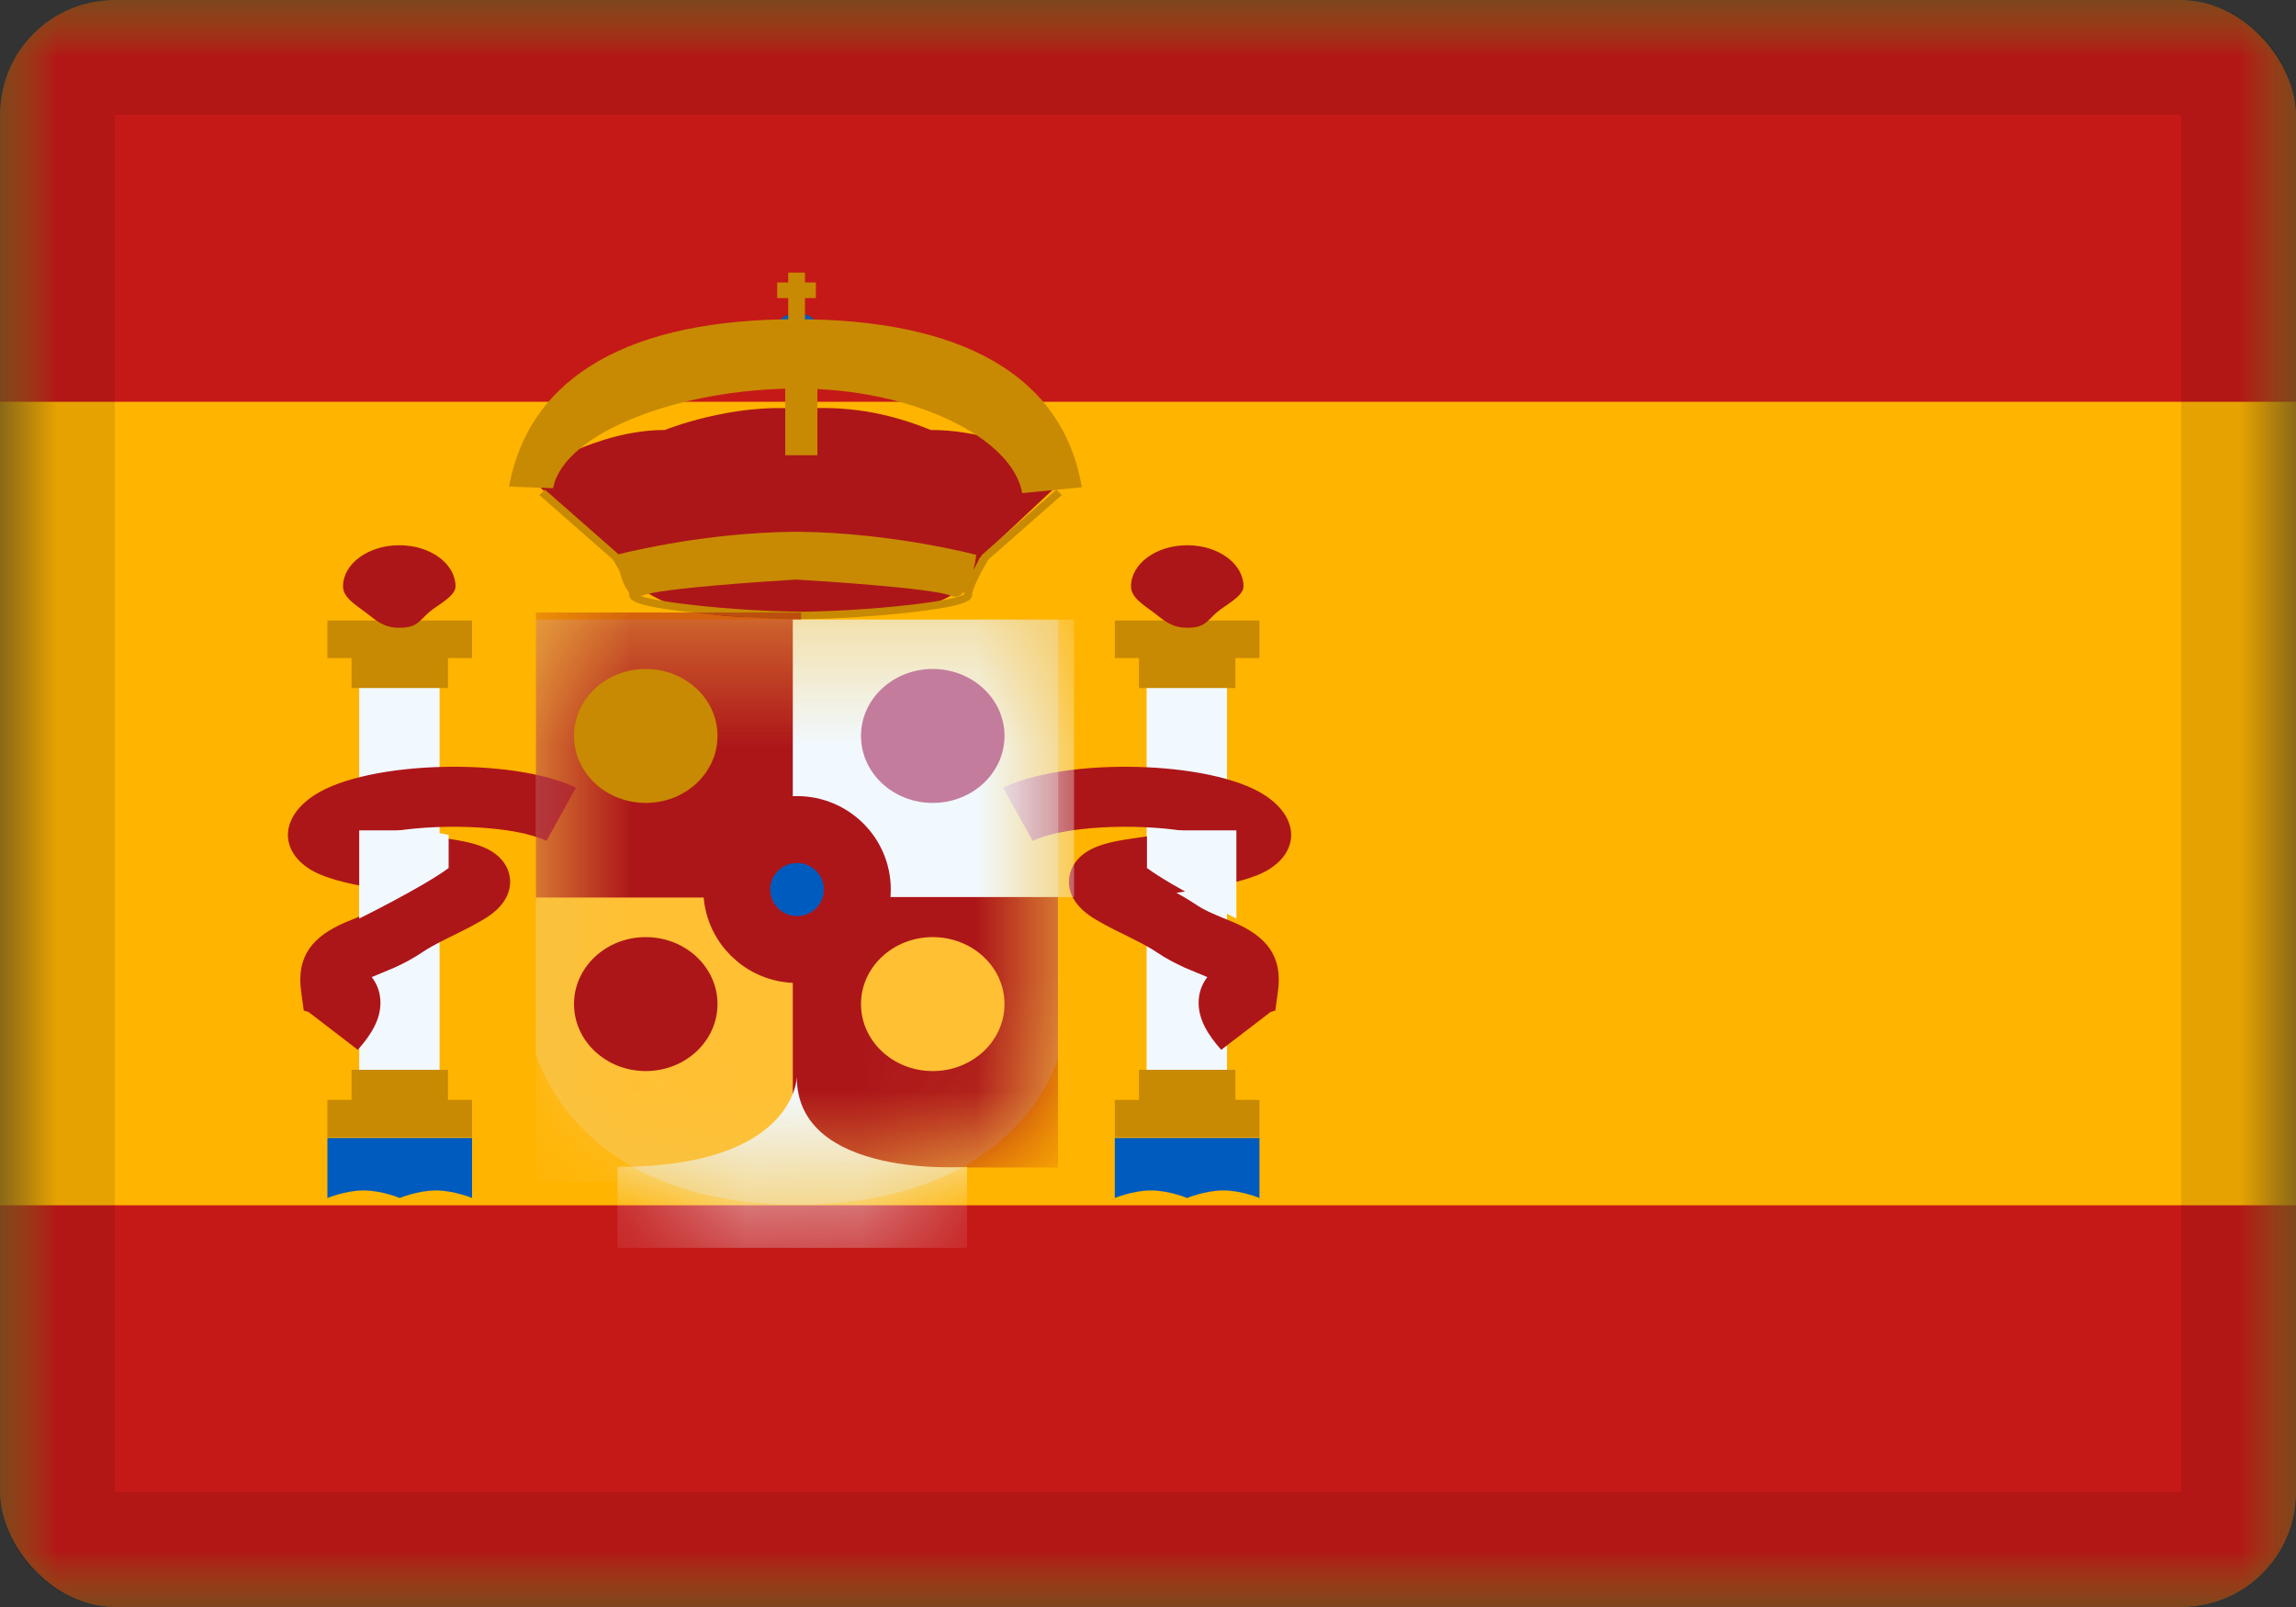 <svg width="20" height="14" viewBox="0 0 20 14" fill="none" xmlns="http://www.w3.org/2000/svg">
<rect x="0" y="0" width="20" height="14" fill="#333333" stroke="none"/>
<g clip-path="url(#clip0_4035_4175)">
<mask id="mask0_4035_4175" style="mask-type:luminance" maskUnits="userSpaceOnUse" x="0" y="0" width="20" height="14">
<rect width="20" height="14" fill="white"/>
</mask>
<g mask="url(#mask0_4035_4175)">
<path fill-rule="evenodd" clip-rule="evenodd" d="M0 0V14H20V0H0Z" fill="#FFB400"/>
<mask id="mask1_4035_4175" style="mask-type:luminance" maskUnits="userSpaceOnUse" x="0" y="0" width="20" height="14">
<path fill-rule="evenodd" clip-rule="evenodd" d="M0 0V14H20V0H0Z" fill="white"/>
</mask>
<g mask="url(#mask1_4035_4175)">
<path fill-rule="evenodd" clip-rule="evenodd" d="M0 0V3.5H20V0H0Z" fill="#C51918"/>
<path fill-rule="evenodd" clip-rule="evenodd" d="M0 10.5V14H20V10.5H0Z" fill="#C51918"/>
<rect x="3.129" y="5.992" width="0.7" height="3.397" fill="#F1F9FF"/>
<path fill-rule="evenodd" clip-rule="evenodd" d="M4.112 5.406H2.852V5.733H3.062V5.994H3.902V5.733H4.112V5.406Z" fill="#C88A02"/>
<path fill-rule="evenodd" clip-rule="evenodd" d="M3.902 9.582H4.112V9.908H2.852V9.582H3.062V9.32H3.902V9.582Z" fill="#C88A02"/>
<path fill-rule="evenodd" clip-rule="evenodd" d="M3.478 5.469C3.631 5.469 3.646 5.415 3.736 5.335C3.806 5.273 3.968 5.196 3.968 5.109C3.968 4.911 3.749 4.75 3.478 4.75C3.208 4.75 2.988 4.911 2.988 5.109C2.988 5.206 3.1 5.271 3.185 5.335C3.274 5.403 3.339 5.469 3.478 5.469Z" fill="#AD1619"/>
<path fill-rule="evenodd" clip-rule="evenodd" d="M2.852 9.914H4.112V10.437C4.112 10.437 3.954 10.371 3.797 10.371C3.639 10.371 3.482 10.437 3.482 10.437C3.482 10.437 3.324 10.371 3.167 10.371C3.009 10.371 2.852 10.437 2.852 10.437V9.914Z" fill="#005BBF"/>
<mask id="mask2_4035_4175" style="mask-type:luminance" maskUnits="userSpaceOnUse" x="2" y="9" width="3" height="2">
<path fill-rule="evenodd" clip-rule="evenodd" d="M2.852 9.914H4.112V10.437C4.112 10.437 3.954 10.371 3.797 10.371C3.639 10.371 3.482 10.437 3.482 10.437C3.482 10.437 3.324 10.371 3.167 10.371C3.009 10.371 2.852 10.437 2.852 10.437V9.914Z" fill="white"/>
</mask>
<g mask="url(#mask2_4035_4175)">
</g>
<rect x="9.988" y="5.992" width="0.7" height="3.397" fill="#F1F9FF"/>
<path fill-rule="evenodd" clip-rule="evenodd" d="M10.971 5.406H9.711V5.733H9.921V5.994H10.761V5.733H10.971V5.406Z" fill="#C88A02"/>
<path fill-rule="evenodd" clip-rule="evenodd" d="M10.761 9.582H10.971V9.908H9.711V9.582H9.921V9.32H10.761V9.582Z" fill="#C88A02"/>
<path fill-rule="evenodd" clip-rule="evenodd" d="M10.342 5.469C10.494 5.469 10.509 5.415 10.599 5.335C10.669 5.273 10.832 5.196 10.832 5.109C10.832 4.911 10.612 4.75 10.342 4.75C10.071 4.75 9.852 4.911 9.852 5.109C9.852 5.206 9.963 5.271 10.048 5.335C10.137 5.403 10.203 5.469 10.342 5.469Z" fill="#AD1619"/>
<path fill-rule="evenodd" clip-rule="evenodd" d="M9.711 9.914H10.971V10.437C10.971 10.437 10.813 10.371 10.656 10.371C10.498 10.371 10.341 10.437 10.341 10.437C10.341 10.437 10.183 10.371 10.026 10.371C9.868 10.371 9.711 10.437 9.711 10.437V9.914Z" fill="#005BBF"/>
<mask id="mask3_4035_4175" style="mask-type:luminance" maskUnits="userSpaceOnUse" x="9" y="9" width="2" height="2">
<path fill-rule="evenodd" clip-rule="evenodd" d="M9.711 9.914H10.971V10.437C10.971 10.437 10.813 10.371 10.656 10.371C10.498 10.371 10.341 10.437 10.341 10.437C10.341 10.437 10.183 10.371 10.026 10.371C9.868 10.371 9.711 10.437 9.711 10.437V9.914Z" fill="white"/>
</mask>
<g mask="url(#mask3_4035_4175)">
</g>
<path fill-rule="evenodd" clip-rule="evenodd" d="M10.441 8.736C10.441 8.874 10.511 9.004 10.638 9.146L11.068 8.816L11.109 8.804L11.132 8.637C11.174 8.328 11.032 8.157 10.741 8.033L10.721 8.025C10.681 8.008 10.594 7.973 10.564 7.959C10.503 7.932 10.452 7.905 10.405 7.872C10.358 7.841 10.308 7.811 10.248 7.778C10.608 7.724 10.803 7.684 10.953 7.624C11.31 7.48 11.356 7.146 11.013 6.925C10.544 6.624 9.289 6.597 8.738 6.862L8.995 7.326C9.265 7.196 9.88 7.172 10.31 7.239C10.245 7.249 10.171 7.26 10.089 7.272L9.843 7.308C9.671 7.333 9.554 7.365 9.467 7.42C9.29 7.533 9.263 7.736 9.39 7.885C9.443 7.949 9.513 7.996 9.619 8.053C9.653 8.072 9.689 8.09 9.738 8.115L9.764 8.127L9.859 8.175C9.96 8.225 10.026 8.262 10.075 8.295C10.153 8.348 10.232 8.39 10.322 8.431C10.371 8.452 10.51 8.509 10.509 8.509L10.517 8.512C10.469 8.574 10.441 8.649 10.441 8.736ZM3.117 9.146C3.243 9.004 3.314 8.874 3.314 8.736C3.314 8.649 3.286 8.574 3.238 8.512L3.246 8.509C3.245 8.509 3.384 8.452 3.433 8.431C3.523 8.39 3.602 8.348 3.68 8.295C3.729 8.262 3.795 8.225 3.896 8.175L3.991 8.128L4.017 8.115C4.066 8.09 4.102 8.072 4.136 8.053C4.242 7.996 4.312 7.949 4.365 7.885C4.492 7.736 4.465 7.533 4.288 7.42C4.201 7.365 4.084 7.333 3.912 7.308L3.666 7.272C3.584 7.26 3.511 7.249 3.445 7.239C3.875 7.172 4.49 7.196 4.76 7.326L5.017 6.862C4.466 6.597 3.211 6.624 2.742 6.925C2.399 7.146 2.445 7.48 2.802 7.624C2.952 7.684 3.147 7.724 3.508 7.778C3.447 7.811 3.397 7.841 3.35 7.872C3.303 7.905 3.252 7.932 3.191 7.959C3.161 7.973 3.074 8.008 3.034 8.025L3.034 8.025L3.034 8.025L3.014 8.033C2.723 8.157 2.581 8.328 2.623 8.637L2.646 8.804L2.687 8.816L3.117 9.146ZM2.757 8.714L2.756 8.717L2.757 8.715L2.757 8.714Z" fill="#AD1619"/>
<path d="M3.701 7.234L3.908 7.274V7.562C3.688 7.726 3.129 8.002 3.129 8.002V7.234H3.701Z" fill="#F1F9FF"/>
<path d="M10.197 7.234L9.991 7.274V7.562C10.211 7.726 10.77 8.002 10.77 8.002V7.234H10.197Z" fill="#F1F9FF"/>
<path fill-rule="evenodd" clip-rule="evenodd" d="M9.238 4.203V4.108C8.878 3.867 8.501 3.746 8.107 3.746C7.729 3.59 7.346 3.529 6.959 3.564C6.96 3.563 6.96 3.563 6.96 3.563C6.378 3.509 5.791 3.746 5.791 3.746C5.2 3.746 4.66 4.108 4.66 4.108V4.203L5.366 4.865C5.366 4.865 5.565 5.502 6.956 5.353C6.956 5.354 6.957 5.354 6.957 5.354C6.957 5.354 7.878 5.331 7.943 5.311C7.969 5.303 7.995 5.295 8.022 5.288C8.203 5.239 8.409 5.183 8.532 4.865L9.238 4.203ZM6.956 3.598C6.953 3.631 6.949 3.683 6.943 3.75C6.95 3.702 6.955 3.652 6.956 3.598Z" fill="#AD1619"/>
<path fill-rule="evenodd" clip-rule="evenodd" d="M4.699 4.313L4.747 4.266L5.388 4.829C5.51 4.798 6.17 4.641 6.908 4.633V4.633L6.936 4.633L6.964 4.633V4.633C7.782 4.642 8.504 4.834 8.504 4.834C8.504 4.834 8.497 4.896 8.478 4.968C8.498 4.93 8.521 4.888 8.549 4.841L8.555 4.833L9.202 4.266L9.249 4.313L8.607 4.877C8.514 5.038 8.467 5.144 8.467 5.188C8.467 5.256 8.279 5.296 7.912 5.337C7.625 5.369 7.287 5.391 7.009 5.394V5.394L6.974 5.394L6.939 5.394V5.394C6.662 5.391 6.323 5.369 6.036 5.337C5.67 5.296 5.482 5.256 5.482 5.188C5.482 5.18 5.48 5.17 5.477 5.157C5.44 5.113 5.414 5.041 5.397 4.976C5.381 4.946 5.362 4.913 5.341 4.877L4.699 4.313ZM8.283 5.19C8.332 5.211 8.371 5.19 8.402 5.149C8.399 5.16 8.398 5.17 8.397 5.18C8.393 5.182 8.387 5.185 8.378 5.188C8.355 5.197 8.32 5.207 8.274 5.217C8.184 5.236 8.056 5.255 7.904 5.272C7.607 5.305 7.255 5.327 6.974 5.329C6.694 5.327 6.341 5.305 6.045 5.272C5.893 5.255 5.765 5.236 5.675 5.217C5.636 5.209 5.605 5.2 5.583 5.193L5.59 5.19C5.743 5.123 6.754 5.06 6.936 5.049C7.118 5.06 8.13 5.123 8.283 5.19ZM8.475 5.178L8.474 5.179L8.475 5.178L8.475 5.178Z" fill="#C88A02"/>
<path fill-rule="evenodd" clip-rule="evenodd" d="M6.944 3.119C7.06 3.119 7.154 3.031 7.154 2.923C7.154 2.814 7.06 2.727 6.944 2.727C6.828 2.727 6.734 2.814 6.734 2.923C6.734 3.031 6.828 3.119 6.944 3.119Z" fill="#005BBF"/>
<path fill-rule="evenodd" clip-rule="evenodd" d="M6.866 2.375H7.012V2.461H7.107V2.597H7.012V2.869H7.107V3.005H6.77V2.869H6.866V2.597H6.77V2.461H6.866V2.375Z" fill="#C88A02"/>
<rect x="6.84" y="3.117" width="0.28" height="0.849" fill="#C88A02"/>
<path d="M4.818 4.253L4.434 4.239C4.615 3.261 5.508 2.781 6.936 2.781C8.366 2.781 9.256 3.263 9.424 4.245L8.904 4.296C8.822 3.818 7.964 3.385 6.944 3.385C5.921 3.385 4.907 3.771 4.818 4.253Z" fill="#C88A02"/>
<path opacity="0.3" fill-rule="evenodd" clip-rule="evenodd" d="M4.668 5.398H9.218V9.214C9.218 9.214 8.88 10.494 6.943 10.494C5.006 10.494 4.668 9.18 4.668 9.18V5.398Z" fill="#E1E5E8"/>
<mask id="mask4_4035_4175" style="mask-type:luminance" maskUnits="userSpaceOnUse" x="4" y="5" width="6" height="6">
<path fill-rule="evenodd" clip-rule="evenodd" d="M4.668 5.398H9.218V9.214C9.218 9.214 8.88 10.494 6.943 10.494C5.006 10.494 4.668 9.18 4.668 9.18V5.398Z" fill="white"/>
</mask>
<g mask="url(#mask4_4035_4175)">
<rect x="4.668" y="7.75" width="2.31" height="2.548" fill="#FFC034"/>
<rect x="4.668" y="5.336" width="2.31" height="2.483" fill="#AD1619"/>
<rect x="6.906" y="7.688" width="2.31" height="2.483" fill="#AD1619"/>
<rect x="6.906" y="5.398" width="2.45" height="2.417" fill="#F1F9FF"/>
<path fill-rule="evenodd" clip-rule="evenodd" d="M8.424 10.166C8.424 10.166 6.941 10.275 6.941 9.383C6.941 9.383 6.927 10.166 5.379 10.166V10.871H8.424V10.166Z" fill="#F1F9FF"/>
<path fill-rule="evenodd" clip-rule="evenodd" d="M6.943 8.272C7.233 8.272 7.468 8.038 7.468 7.749C7.468 7.461 7.233 7.227 6.943 7.227C6.653 7.227 6.418 7.461 6.418 7.749C6.418 8.038 6.653 8.272 6.943 8.272Z" fill="#005BBF" stroke="#AD1619" stroke-width="0.583"/>
</g>
<path fill-rule="evenodd" clip-rule="evenodd" d="M5.625 6.995C5.97 6.995 6.25 6.734 6.25 6.411C6.25 6.089 5.97 5.828 5.625 5.828C5.28 5.828 5 6.089 5 6.411C5 6.734 5.28 6.995 5.625 6.995Z" fill="#C88A02"/>
<path fill-rule="evenodd" clip-rule="evenodd" d="M8.125 6.995C8.47 6.995 8.75 6.734 8.75 6.411C8.75 6.089 8.47 5.828 8.125 5.828C7.78 5.828 7.5 6.089 7.5 6.411C7.5 6.734 7.78 6.995 8.125 6.995Z" fill="#C37C9C"/>
<path fill-rule="evenodd" clip-rule="evenodd" d="M8.125 9.331C8.47 9.331 8.75 9.07 8.75 8.747C8.75 8.425 8.47 8.164 8.125 8.164C7.78 8.164 7.5 8.425 7.5 8.747C7.5 9.07 7.78 9.331 8.125 9.331Z" fill="#FFC034"/>
<path d="M5.625 9.331C5.97 9.331 6.25 9.07 6.25 8.747C6.25 8.425 5.97 8.164 5.625 8.164C5.28 8.164 5 8.425 5 8.747C5 9.07 5.28 9.331 5.625 9.331Z" fill="#AD1619"/>
</g>
</g>
</g>
<rect x="0.5" y="0.5" width="19" height="13" rx="0.5" stroke="black" stroke-opacity="0.1" style="mix-blend-mode:multiply"/>
<defs>
<clipPath id="clip0_4035_4175">
<rect width="20" height="14" rx="1" fill="white"/>
</clipPath>
</defs>
</svg>
